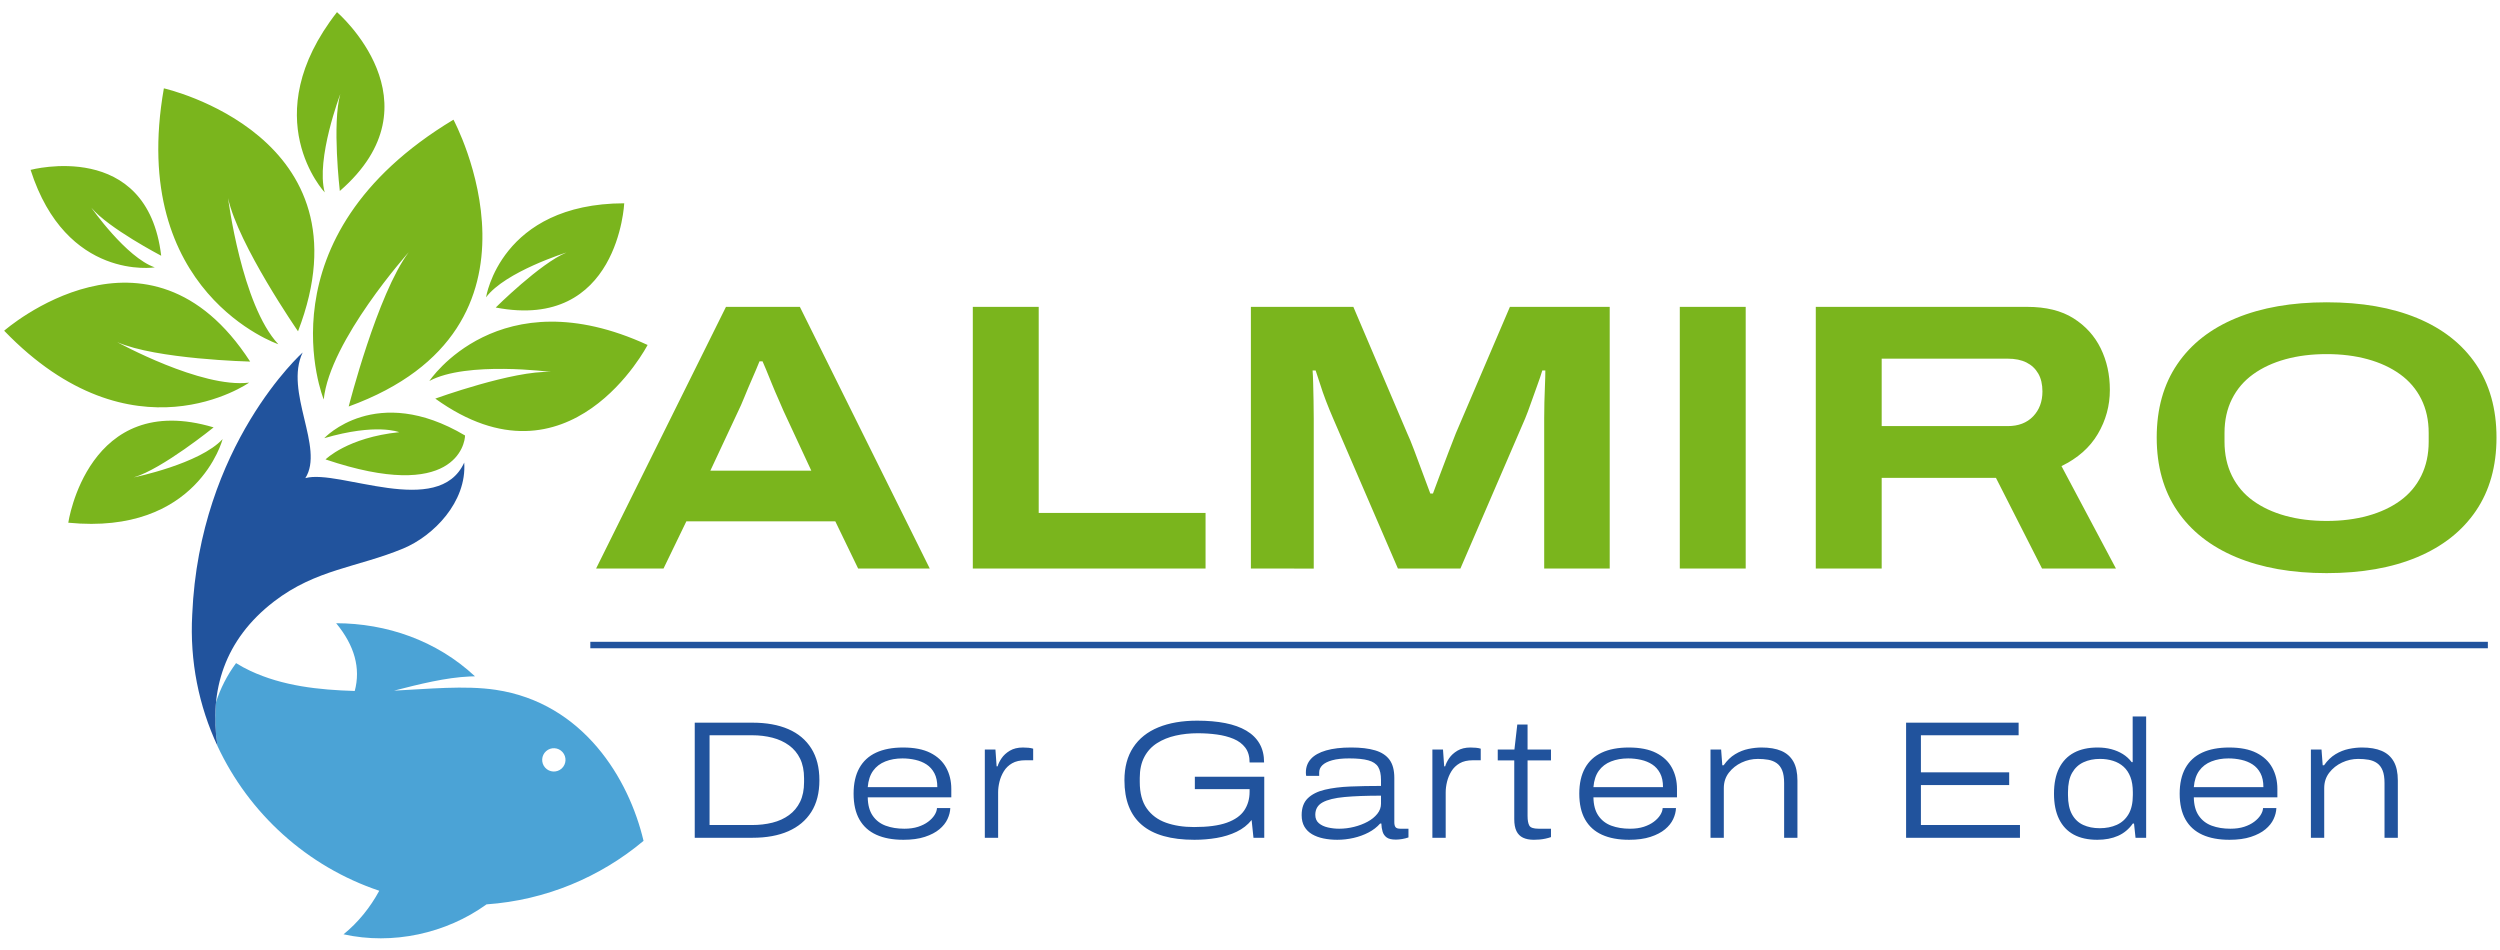 <svg clip-rule="evenodd" fill-rule="evenodd" stroke-linejoin="round" viewBox="0 0 300 114" xmlns="http://www.w3.org/2000/svg"><path d="m36.355 53.567c3.47-.266 7.26-.906 10.452-.134 9.006 2.18 13.684 14.739 15.181 24.997-4.449 6.004-10.047 9.824-16.131 10.512-4.177 4.848-9.657 6.752-14.691 4.955 1.5-1.96 2.744-4.448 3.67-7.208-7.411-4.007-13.393-12.796-16.627-23.981-.233-2.481-.287-4.909-.14-7.257.452-2.261 1.13-4.417 2.054-6.44.469.471.954.895 1.45 1.27 3.326 2.519 7.055 3.166 10.745 3.34.625-3.774-.018-7.511-1.909-11.213 5.155.018 10.301 2.831 14.262 8.79-.175.003-.35.01-.527.023-2.454.171-5.152 1.253-7.789 2.346zm15.523 12.742c.441.798 1.197.868 1.692.159.494-.709.539-1.929.098-2.727-.44-.796-1.197-.865-1.691-.156s-.539 1.928-.099 2.724z" fill="#4ba3d6" transform="matrix(1.168 0 0 .725 4.822 44.041)"/><path d="m36.641 57.374c2.325-3.627-2.565-10.386-.32-15.076 0 0-12.389 11.074-13.253 31.446-.311 5.616.8 10.982 3.023 15.75-1.007-6.628.839-12.733 6.777-17.305 5.054-3.891 10.048-4.099 15.51-6.365 3.642-1.511 7.65-5.594 7.329-10.317-3.072 6.762-15.038.742-19.066 1.867z" fill="#21539d"/><path d="m38.964 23.086s-8.415-8.971 1.476-21.629c0 0 12.587 10.826.339 21.46 0 0-.946-8.111.06-11.635 0 0-2.958 7.791-1.875 11.804zm-5.564 18.222s-18.065-6.158-13.735-30.708c0 0 25.132 5.662 16.098 29.155 0 0-7.204-10.424-8.394-15.984 0 0 1.623 12.83 6.031 17.537zm5.508 11.273s6.189-6.674 16.897-.323c0 .978-1.248 8.099-16.741 2.872 0 0 2.618-2.623 8.838-3.268 0 0-2.711-1.119-8.994.719zm-20.335-20.496s-10.618 1.67-14.902-11.699c0 0 14.011-3.772 15.673 10.304 0 0-6.327-3.301-8.378-5.761 0 0 4.172 5.965 7.607 7.156zm39.753 3.594s1.719-11.248 16.581-11.284c0 0-.686 15.344-15.421 12.508 0 0 5.361-5.322 8.499-6.604 0 0-7.359 2.299-9.659 5.38zm-31.609 17.01s-2.989 11.572-18.523 10.036c0 0 2.343-15.963 17.44-11.439 0 0-6.165 4.996-9.581 6.002 0 0 7.931-1.62 10.664-4.599zm12.13-4.749s-7.932-19.442 15.569-33.578c0 0 13.449 24.951-12.572 34.418 0 0 3.444-13.509 7.202-18.512 0 0-9.474 10.606-10.199 17.672zm12.676-2.222s8.323-12.551 26.19-4.323c0 0-9.362 18.045-25.479 6.438 0 0 9.4-3.407 13.882-3.2 0 0-10.116-1.334-14.593 1.085zm-21.624.197s-13.947 9.805-29.399-6.228c0 0 17.306-15.171 29.52 3.703 0 0-11.316-.274-15.957-2.34 0 0 10.113 5.573 15.836 4.865z" fill="#7ab51d"/><path d="m274.517 328.646v-45.286h22.734c5.479 0 10.174.848 14.084 2.542 3.911 1.694 6.927 4.225 9.047 7.592 2.121 3.366 3.182 7.536 3.182 12.509s-1.061 9.132-3.182 12.477c-2.12 3.345-5.136 5.875-9.047 7.592-3.91 1.716-8.605 2.574-14.084 2.574zm5.833-5.017h16.702c2.872 0 5.546-.308 8.02-.924s4.651-1.606 6.528-2.971c1.878-1.364 3.337-3.113 4.375-5.248 1.038-2.134 1.557-4.72 1.557-7.757v-1.452c0-3.037-.519-5.622-1.557-7.757-1.038-2.134-2.497-3.883-4.375-5.248-1.877-1.364-4.054-2.365-6.528-3.003s-5.148-.958-8.02-.958h-16.702zm76.221 5.809c-4.153 0-7.688-.66-10.605-1.98-2.916-1.32-5.136-3.323-6.661-6.007-1.524-2.685-2.286-6.074-2.286-10.167 0-4.004.751-7.36 2.253-10.067 1.502-2.706 3.701-4.731 6.595-6.073s6.44-2.013 10.638-2.013c4.374 0 7.953.704 10.737 2.112s4.849 3.345 6.197 5.809c1.348 2.465 2.022 5.259 2.022 8.384v3.301h-32.875c.044 2.992.696 5.402 1.955 7.228 1.26 1.827 2.961 3.136 5.104 3.928s4.584 1.188 7.324 1.188c2.076 0 3.888-.253 5.435-.759 1.546-.506 2.861-1.166 3.943-1.98 1.083-.814 1.922-1.695 2.519-2.641.596-.946.917-1.859.961-2.739h5.236c-.044 1.408-.409 2.849-1.094 4.324-.685 1.474-1.756 2.816-3.214 4.026-1.458 1.211-3.358 2.201-5.7 2.971s-5.17 1.155-8.484 1.155zm-13.985-20.728h27.373c0-2.201-.386-4.027-1.159-5.479-.774-1.453-1.801-2.597-3.082-3.433-1.282-.836-2.751-1.441-4.408-1.815-1.657-.375-3.347-.562-5.07-.562-2.475 0-4.717.397-6.728 1.189-2.01.792-3.612 2.013-4.805 3.664-1.193 1.65-1.9 3.795-2.121 6.436zm46.064 19.936v-34.723h4.176l.464 6.601h.397c.266-.968.785-2.024 1.558-3.169.773-1.144 1.856-2.134 3.248-2.97s3.104-1.254 5.136-1.254c.707 0 1.425.033 2.154.099s1.359.187 1.889.363v4.555h-3.048c-2.121 0-3.867.396-5.237 1.188-1.369.792-2.452 1.837-3.247 3.136-.796 1.298-1.37 2.673-1.724 4.125-.353 1.453-.53 2.839-.53 4.159v17.89zm82.437.792c-9.191 0-16.073-1.947-20.646-5.842s-6.86-9.759-6.86-17.593c0-5.105 1.149-9.407 3.447-12.905 2.297-3.499 5.589-6.129 9.875-7.889 4.286-1.761 9.39-2.641 15.311-2.641 4.109 0 7.788.319 11.035.957 3.248.639 6.01 1.629 8.285 2.971 2.276 1.342 4.01 3.048 5.203 5.116 1.193 2.069 1.79 4.533 1.79 7.394h-5.7c0-2.377-.564-4.313-1.69-5.809-1.127-1.497-2.663-2.652-4.607-3.466s-4.131-1.387-6.561-1.717c-2.431-.33-4.949-.495-7.556-.495-3.049 0-5.943.308-8.683.925-2.739.616-5.181 1.606-7.324 2.97s-3.811 3.18-5.004 5.446c-1.193 2.267-1.789 5.006-1.789 8.219v1.584c0 4.357.916 7.834 2.75 10.431 1.834 2.596 4.353 4.467 7.556 5.611 3.204 1.144 6.882 1.716 11.036 1.716 5.434 0 9.743-.572 12.924-1.716s5.468-2.762 6.86-4.852c1.392-2.091 2.088-4.522 2.088-7.295v-1.056h-21.541v-4.885h27.307v24.029h-4.242l-.729-6.997c-1.546 1.936-3.513 3.476-5.899 4.621-2.386 1.144-5.004 1.958-7.854 2.442s-5.777.726-8.782.726zm56.271 0c-1.944 0-3.767-.176-5.468-.528s-3.192-.902-4.474-1.65c-1.281-.748-2.286-1.738-3.015-2.971-.729-1.232-1.094-2.75-1.094-4.555 0-2.86.806-5.072 2.419-6.634s3.855-2.685 6.728-3.367c2.872-.682 6.197-1.1 9.975-1.254s7.81-.231 12.096-.231v-2.311c0-2.244-.376-3.972-1.127-5.182s-2.044-2.068-3.878-2.574c-1.833-.506-4.341-.76-7.522-.76-2.696 0-4.916.243-6.661.727-1.746.484-3.038 1.133-3.878 1.947-.839.814-1.259 1.771-1.259 2.872v1.32h-5.103c-.045-.176-.078-.374-.1-.594s-.033-.462-.033-.726c0-2.113.663-3.895 1.988-5.348 1.326-1.452 3.314-2.563 5.966-3.333 2.651-.77 5.943-1.155 9.875-1.155 3.756 0 6.893.374 9.412 1.122 2.518.748 4.407 1.98 5.667 3.697 1.259 1.716 1.889 4.092 1.889 7.129v17.428c0 .924.165 1.584.497 1.98.331.396.939.594 1.822.594h3.248v3.433c-.751.264-1.58.473-2.485.627-.906.154-1.735.231-2.486.231-1.635 0-2.839-.286-3.612-.858s-1.304-1.331-1.591-2.277c-.287-.947-.453-2.014-.497-3.202h-.464c-1.237 1.408-2.761 2.586-4.573 3.532s-3.778 1.661-5.899 2.145-4.242.726-6.363.726zm.729-4.357c1.944 0 3.889-.242 5.833-.726s3.712-1.155 5.302-2.013c1.591-.858 2.872-1.893 3.844-3.103.973-1.21 1.459-2.541 1.459-3.994v-3.168c-5.7 0-10.473.176-14.317.528s-6.727 1.056-8.649 2.112-2.883 2.685-2.883 4.885c0 1.409.464 2.509 1.392 3.301.927.792 2.12 1.353 3.579 1.683 1.458.33 2.938.495 4.44.495zm36.653 3.565v-34.723h4.175l.464 6.601h.398c.265-.968.784-2.024 1.558-3.169.773-1.144 1.855-2.134 3.247-2.97s3.104-1.254 5.137-1.254c.707 0 1.425.033 2.154.099s1.359.187 1.889.363v4.555h-3.049c-2.121 0-3.866.396-5.236 1.188s-2.452 1.837-3.248 3.136c-.795 1.298-1.369 2.673-1.723 4.125-.353 1.453-.53 2.839-.53 4.159v17.89zm39.966.792c-1.723 0-3.159-.275-4.308-.825s-2.01-1.419-2.585-2.607c-.574-1.189-.861-2.751-.861-4.687v-23.105h-6.496v-4.291h6.562l1.127-9.836h4.043v9.836h9.212v4.291h-9.212v21.85c0 1.717.232 2.982.696 3.796.463.814 1.668 1.221 3.612 1.221h4.904v3.301c-.618.22-1.325.418-2.121.594-.795.176-1.59.297-2.386.363-.795.066-1.524.099-2.187.099zm37.382 0c-4.154 0-7.689-.66-10.605-1.98s-5.137-3.323-6.661-6.007c-1.524-2.685-2.287-6.074-2.287-10.167 0-4.004.752-7.36 2.254-10.067 1.502-2.706 3.7-4.731 6.595-6.073 2.894-1.342 6.44-2.013 10.637-2.013 4.375 0 7.954.704 10.738 2.112 2.783 1.408 4.849 3.345 6.197 5.809 1.348 2.465 2.021 5.259 2.021 8.384v3.301h-32.874c.044 2.992.696 5.402 1.955 7.228 1.259 1.827 2.961 3.136 5.104 3.928s4.584 1.188 7.323 1.188c2.077 0 3.889-.253 5.435-.759 1.547-.506 2.861-1.166 3.944-1.98 1.082-.814 1.922-1.695 2.519-2.641.596-.946.916-1.859.961-2.739h5.236c-.045 1.408-.409 2.849-1.094 4.324-.685 1.474-1.756 2.816-3.214 4.026-1.459 1.211-3.359 2.201-5.701 2.971-2.341.77-5.169 1.155-8.483 1.155zm-13.985-20.728h27.373c0-2.201-.386-4.027-1.16-5.479-.773-1.453-1.8-2.597-3.082-3.433-1.281-.836-2.75-1.441-4.407-1.815-1.657-.375-3.347-.562-5.071-.562-2.474 0-4.717.397-6.727 1.189s-3.612 2.013-4.805 3.664c-1.193 1.65-1.9 3.795-2.121 6.436zm46.064 19.936v-34.723h4.176l.463 6.205h.531c1.325-1.892 2.828-3.345 4.507-4.357s3.424-1.705 5.236-2.079c1.811-.374 3.535-.561 5.17-.561 3.093 0 5.677.44 7.754 1.32s3.657 2.266 4.739 4.159c1.083 1.892 1.624 4.401 1.624 7.525v22.511h-5.236v-21.52c0-2.069-.254-3.73-.762-4.985-.508-1.254-1.237-2.211-2.187-2.871s-2.055-1.1-3.314-1.32c-1.26-.22-2.618-.331-4.077-.331-2.209 0-4.33.474-6.362 1.42-2.033.946-3.712 2.277-5.038 3.994-1.325 1.716-1.988 3.74-1.988 6.073v19.54zm76.95 0v-45.286h44.275v4.951h-38.442v14.59h34.73v5.017h-34.73v15.711h38.972v5.017zm75.227.792c-3.667 0-6.76-.682-9.279-2.046-2.518-1.364-4.441-3.4-5.766-6.106-1.326-2.707-1.989-6.041-1.989-10.002 0-4.004.674-7.349 2.022-10.034 1.348-2.684 3.292-4.709 5.833-6.073 2.54-1.364 5.644-2.046 9.312-2.046 1.944 0 3.745.22 5.402.66s3.159 1.078 4.507 1.914c1.347.836 2.507 1.892 3.479 3.169h.398v-17.956h5.302v47.728h-4.175l-.597-5.611h-.464c-1.546 2.2-3.491 3.818-5.832 4.852-2.342 1.034-5.06 1.551-8.153 1.551zm.928-4.555c2.519 0 4.761-.44 6.728-1.32 1.966-.88 3.512-2.277 4.639-4.192 1.127-1.914 1.69-4.434 1.69-7.558v-1.057c0-2.376-.32-4.39-.961-6.04s-1.535-2.993-2.684-4.027-2.519-1.804-4.109-2.31c-1.591-.506-3.314-.76-5.17-.76-2.431 0-4.596.441-6.496 1.321s-3.391 2.266-4.474 4.159c-1.082 1.892-1.623 4.423-1.623 7.591v1.189c0 3.124.53 5.644 1.59 7.558 1.061 1.915 2.53 3.301 4.408 4.159s4.032 1.287 6.462 1.287zm51.035 4.555c-4.153 0-7.688-.66-10.604-1.98-2.917-1.32-5.137-3.323-6.662-6.007-1.524-2.685-2.286-6.074-2.286-10.167 0-4.004.751-7.36 2.253-10.067 1.503-2.706 3.701-4.731 6.595-6.073s6.44-2.013 10.638-2.013c4.374 0 7.953.704 10.737 2.112s4.85 3.345 6.197 5.809c1.348 2.465 2.022 5.259 2.022 8.384v3.301h-32.875c.044 2.992.696 5.402 1.956 7.228 1.259 1.827 2.96 3.136 5.103 3.928s4.584 1.188 7.324 1.188c2.077 0 3.888-.253 5.435-.759 1.546-.506 2.861-1.166 3.943-1.98 1.083-.814 1.923-1.695 2.519-2.641.597-.946.917-1.859.961-2.739h5.236c-.044 1.408-.409 2.849-1.093 4.324-.685 1.474-1.757 2.816-3.215 4.026-1.458 1.211-3.358 2.201-5.7 2.971s-5.17 1.155-8.484 1.155zm-13.985-20.728h27.374c0-2.201-.387-4.027-1.16-5.479-.773-1.453-1.801-2.597-3.082-3.433-1.282-.836-2.751-1.441-4.408-1.815-1.657-.375-3.347-.562-5.07-.562-2.475 0-4.717.397-6.728 1.189-2.01.792-3.612 2.013-4.805 3.664-1.193 1.65-1.9 3.795-2.121 6.436zm46.064 19.936v-34.723h4.176l.464 6.205h.53c1.326-1.892 2.828-3.345 4.507-4.357s3.425-1.705 5.236-2.079c1.812-.374 3.535-.561 5.17-.561 3.093 0 5.678.44 7.755 1.32 2.076.88 3.656 2.266 4.739 4.159 1.082 1.892 1.624 4.401 1.624 7.525v22.511h-5.237v-21.52c0-2.069-.254-3.73-.762-4.985-.508-1.254-1.237-2.211-2.187-2.871s-2.055-1.1-3.314-1.32-2.618-.331-4.076-.331c-2.209 0-4.33.474-6.363 1.42-2.032.946-3.712 2.277-5.037 3.994-1.326 1.716-1.989 3.74-1.989 6.073v19.54z" fill="#21539d" transform="matrix(.305 0 0 .305 -.359 .296)"/><path d="m948.73 621.162h793.4" fill="none" stroke="#21539d" stroke-width="2.53" transform="matrix(.287 0 0 .305 -201.447 -112.049)"/><path d="m235.701 222.725 51.105-102.961h29.075l51.106 102.961h-28.176l-8.992-18.584h-58.599l-8.992 18.584zm44.961-38.517h39.715l-10.94-23.529c-.4-1-1.049-2.498-1.949-4.497-.899-1.998-1.773-4.046-2.622-6.144-.85-2.098-1.624-3.997-2.323-5.695-.7-1.699-1.149-2.748-1.349-3.148h-1.199c-.799 1.999-1.749 4.247-2.848 6.745-1.099 2.497-2.123 4.92-3.072 7.268s-1.773 4.222-2.473 5.62zm103.26 38.517v-102.961h25.928v81.08h65.643v21.881zm109.406 0v-102.961h40.315l21.131 49.607c.8 1.699 1.724 3.947 2.773 6.744 1.049 2.798 2.148 5.745 3.297 8.843 1.149 3.097 2.173 5.844 3.072 8.242h1.049c.8-2.198 1.749-4.746 2.848-7.643l3.297-8.692c1.099-2.898 2.048-5.346 2.848-7.344l21.281-49.757h39.266v102.961h-25.777v-59.049c0-1.898.025-3.997.075-6.295.049-2.298.124-4.546.224-6.744s.15-4.146.15-5.845h-1.199c-.499 1.699-1.174 3.697-2.023 5.995s-1.674 4.596-2.473 6.894-1.549 4.296-2.248 5.995l-25.478 59.049h-24.579l-25.478-59.049c-.999-2.298-1.948-4.621-2.847-6.969s-1.674-4.571-2.323-6.669-1.224-3.847-1.724-5.246h-1.199c.1 1.299.175 2.998.225 5.096s.1 4.346.15 6.744.075 4.746.075 7.044v59.049zm168.753 0v-102.961h25.928v102.961zm53.504 0v-102.961h83.178c7.394 0 13.463 1.499 18.209 4.496s8.318 6.944 10.716 11.84 3.597 10.341 3.597 16.336c0 6.194-1.574 11.964-4.721 17.31-3.147 5.345-7.918 9.566-14.313 12.664l21.432 40.315h-29.075l-18.134-35.669h-44.961v35.669zm25.928-56.052h49.607c4.196 0 7.518-1.274 9.966-3.821 2.448-2.548 3.672-5.82 3.672-9.817 0-2.797-.55-5.145-1.649-7.044-1.099-1.898-2.647-3.347-4.646-4.346-1.998-.999-4.446-1.499-7.343-1.499h-49.607zm175.048 57.85c-13.688 0-25.553-2.098-35.594-6.294-10.041-4.197-17.76-10.266-23.155-18.21-5.395-7.943-8.093-17.559-8.093-28.85 0-11.29 2.698-20.906 8.093-28.85 5.395-7.943 13.114-13.987 23.155-18.134 10.041-4.146 21.906-6.219 35.594-6.219 13.788 0 25.678 2.073 35.669 6.219 9.992 4.147 17.685 10.191 23.08 18.134 5.396 7.944 8.093 17.56 8.093 28.85 0 11.291-2.697 20.907-8.093 28.85-5.395 7.944-13.088 14.013-23.08 18.21-9.991 4.196-21.881 6.294-35.669 6.294zm0-20.532c5.895 0 11.29-.674 16.186-2.023s9.142-3.322 12.739-5.92 6.369-5.87 8.318-9.817c1.948-3.946 2.922-8.417 2.922-13.413v-3.447c0-4.996-.974-9.442-2.922-13.338-1.949-3.897-4.721-7.144-8.318-9.742s-7.843-4.571-12.739-5.92-10.291-2.023-16.186-2.023-11.29.674-16.186 2.023-9.142 3.322-12.739 5.92-6.369 5.845-8.318 9.742c-1.948 3.896-2.922 8.342-2.922 13.338v3.447c0 4.996.974 9.467 2.922 13.413 1.949 3.947 4.721 7.219 8.318 9.817s7.843 4.571 12.739 5.92 10.291 2.023 16.186 2.023z" fill="#7ab51d" transform="matrix(.305 0 0 .305 -.359 .296)"/></svg>